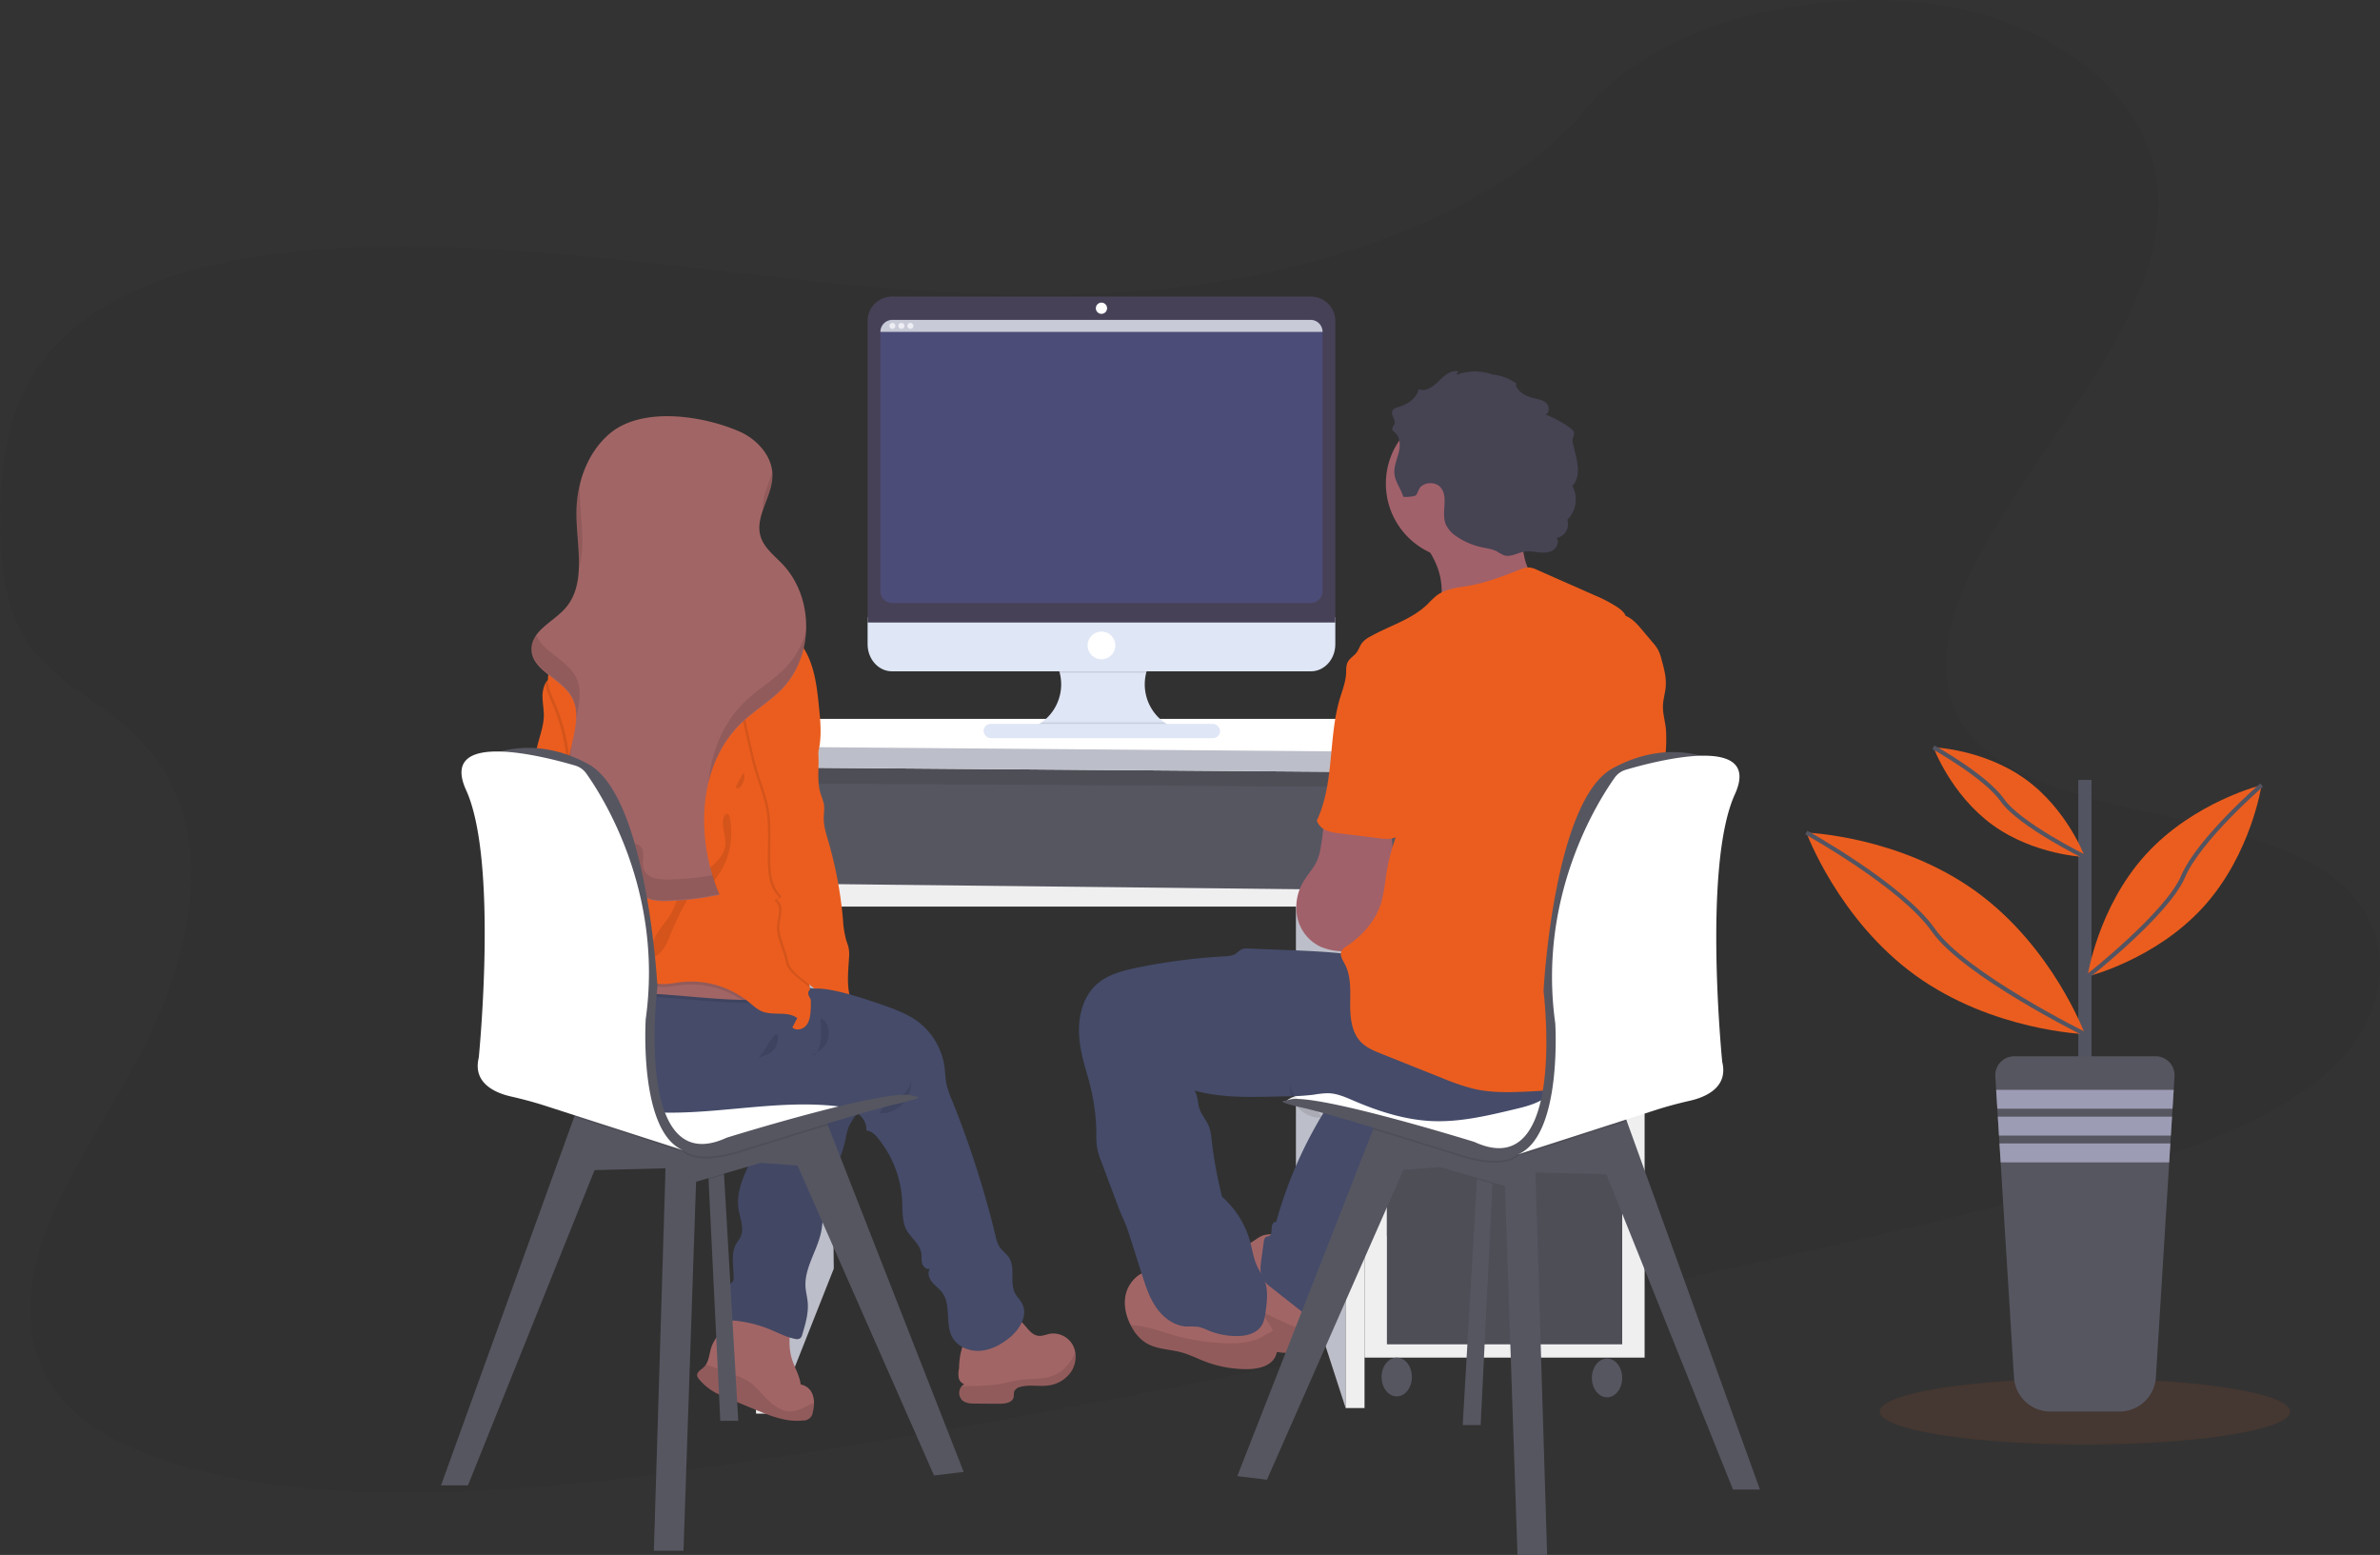 <svg id="fc836297-f37e-43a2-86b4-5406f4a63596" data-name="Layer 1" xmlns="http://www.w3.org/2000/svg" xmlns:xlink="http://www.w3.org/1999/xlink" width="1130.08" height="738.14" viewBox="0 0 1130.08 738.14"><rect x="0" y="0" width="1130.08" height="738.14" fill="#333333" stroke="none"/><defs><linearGradient id="a340ed46-1652-4aba-8925-cf57be9109ca" x1="421.41" y1="548.67" x2="423.73" y2="548.67" gradientUnits="userSpaceOnUse"><stop offset="0" stop-color="gray" stop-opacity="0.25"/><stop offset="0.54" stop-color="gray" stop-opacity="0.12"/><stop offset="1" stop-color="gray" stop-opacity="0.1"/></linearGradient></defs><title>Online Courier Booking Hyderabad</title><path d="M619.44,213.68c-71.37,12.06-142.64,6.89-211.2-.63s-136.95-17.34-208.35-14.38c-45.93,1.9-97.08,11-129.15,37.45C39.87,261.56,35.06,295.89,35,326.88c-.08,23.31,1.94,47.43,18.46,66,11.48,12.88,29.15,22.11,42.46,34,46.31,41.3,32.23,106.33,1.84,161.62-14.26,25.94-31.7,51.45-41.41,78s-11,55,6.38,76.65c17.22,21.47,50.53,33.57,85.26,39.84,70.54,12.74,149.13,4.83,225.17-5.89C541.45,753.29,708,716.17,874.19,679.14c61.49-13.71,123.25-27.48,182.49-47.24,32.9-11,66.4-24.69,87.65-46,27-27,27.68-63.93,1.66-86-43.66-37-142.48-28.79-176.25-71.09-18.58-23.29-10.49-54.92,4.3-82.86,31.71-59.92,93-119.12,85.06-178.86-5.48-41-47.29-74.93-103.33-83.77-58.74-9.26-134.18,8.3-168,49.56C753,175.39,682.46,203,619.44,213.68Z" transform="translate(-34.96 -80.93)" fill="#222" opacity="0.1"/><rect x="360" y="359.24" width="283.43" height="65.63" fill="#565661"/><rect x="360" y="359.24" width="283.43" height="65.63" opacity="0.1"/><polygon points="393.91 427.03 395.9 602.24 368.64 671.06 366.53 427.03 393.91 427.03" fill="#bcbec9"/><polygon points="362.99 371.84 638.94 373.5 638.94 422.38 362.99 422.38 362.99 371.84" fill="#565661"/><polygon points="615.33 427.03 638.94 430.36 638.94 668.4 615.33 595.59 615.33 427.03" fill="#bcbec9"/><rect x="647.91" y="361.87" width="132.99" height="282.6" fill="#efeff0"/><rect x="658.55" y="369.72" width="111.71" height="217.23" fill="#565661"/><rect x="658.55" y="369.72" width="111.71" height="217.23" opacity="0.1"/><rect x="658.55" y="374.17" width="111.71" height="48.21" fill="#565661"/><rect x="658.55" y="427.03" width="111.71" height="102.4" fill="#565661"/><rect x="658.55" y="535.75" width="111.71" height="102.4" fill="#565661"/><rect x="658.55" y="535.75" width="111.71" height="102.4" opacity="0.1"/><ellipse cx="663.21" cy="653.67" rx="7.2" ry="9.2" fill="#565661"/><ellipse cx="763.06" cy="654.11" rx="7.2" ry="9.2" fill="#565661"/><polygon points="359 671.06 368.64 671.06 365.99 364.32 351.35 364.32 359 671.06" fill="#efeff0"/><polygon points="638.94 361.87 638.94 668.4 647.91 668.4 647.91 364.32 638.94 361.87" fill="#efeff0"/><polygon points="366.46 419.38 366.46 430.36 638.94 430.36 638.94 422.38 366.46 419.38" fill="#efeff0"/><polygon points="384.93 341.26 730.37 341.26 780.57 357.88 780.57 367.52 349.69 364.2 349.69 354.39 384.93 341.26" fill="#fff"/><polygon points="349.69 354.39 780.57 357.88 780.57 367.52 349.69 364.2 349.69 354.39" fill="#bcbec9"/><path d="M423.68,549.64l-2-.3c0-.09,0-.17,0-.25-.06-.47-.13-.93-.2-1.4.82.65,1.6,1.3,2.32,1.95Z" transform="translate(-34.96 -80.93)" fill="url(#a340ed46-1652-4aba-8925-cf57be9109ca)"/><path d="M380.22,704.05c1.3-.3,2.62-.55,3.94-.73a47.42,47.42,0,0,1,26.62,3.92c-.84,6.18-1.67,12.57.11,18.54,1.24,4.2,3.73,8,4.26,12.38a7.3,7.3,0,0,1,5.75,5.08,11.05,11.05,0,0,1,.57,3.56,19,19,0,0,1-.56,4.44,4.48,4.48,0,0,1-4.8,4c-7.74.88-15.33-2.17-22.53-5.16l-14-5.82c-1.64-.68-3.29-1.37-4.86-2.21a26.63,26.63,0,0,1-7.79-6.37A3.55,3.55,0,0,1,366,734c-.26-1.76,1.8-2.81,3.11-4a6.23,6.23,0,0,0,1-1.22c1.55-2.34,1.7-5.57,2.63-8.33,2.2-6.55,9-10.77,11.4-17.16.13-.35.25-.7.35-1.06" transform="translate(-34.96 -80.93)" fill="#a26565"/><path d="M421.47,746.8a19,19,0,0,1-.56,4.44,4.48,4.48,0,0,1-4.8,4c-7.74.88-15.33-2.17-22.53-5.16l-14-5.82c-1.64-.68-3.29-1.37-4.86-2.21a26.63,26.63,0,0,1-7.79-6.37A3.55,3.55,0,0,1,366,734c-.26-1.76,1.8-2.81,3.11-4a6.23,6.23,0,0,0,1-1.22c3.86.83,8.65,3.26,11.6,4.2a35.22,35.22,0,0,1,8.44,3.53c3.68,2.36,6.33,6,9.45,9s7.15,5.73,11.5,5.36a19,19,0,0,0,6.54-2.26Z" transform="translate(-34.96 -80.93)" opacity="0.1"/><path d="M405.08,604.69a4.63,4.63,0,0,1-1.7,5c-1.31.81-3,.7-4.3,1.58-1.61,1.13-1.84,3.37-2.12,5.31-1,6.67-4.31,12.72-7.14,18.85s-5.22,12.82-4.18,19.48c.71,4.52,2.93,9.34.85,13.41-.51,1-1.27,1.89-1.85,2.86-2.85,4.76-1.23,10.79-1.34,16.33a3.23,3.23,0,0,1-.39,1.77,4.89,4.89,0,0,1-1.58,1.22,8.38,8.38,0,0,0-3.41,6.43,24.57,24.57,0,0,0,.9,7.46,4.44,4.44,0,0,0,1.23,2.6,4.6,4.6,0,0,0,2.69.76A59.84,59.84,0,0,1,401,712.19c3.79,1.58,7.47,3.56,11.5,4.32a3,3,0,0,0,2.36-.25,3.25,3.25,0,0,0,1-1.73c1.55-5.1,3.12-10.36,2.59-15.66-.23-2.28-.84-4.51-1-6.79-.7-9,5.39-17.12,7.32-26,.87-4,.87-8.14,1.49-12.18,1.68-11.07,7.78-21,10.13-31.95a34.73,34.73,0,0,1,1.52-6c1.75-4.24,5.8-7.68,5.89-12.27a4.78,4.78,0,0,0-.76-2.86,6.48,6.48,0,0,0-3.57-2,121.87,121.87,0,0,0-16.55-3.34,31.35,31.35,0,0,0-7.78-.54,22.9,22.9,0,0,0-9.52,3.36C401.76,600.68,404.24,601.25,405.08,604.69Z" transform="translate(-34.96 -80.93)" fill="#454b69"/><path d="M405.08,604.69a4.63,4.63,0,0,1-1.7,5c-1.31.81-3,.7-4.3,1.58-1.61,1.13-1.84,3.37-2.12,5.31-1,6.67-4.31,12.72-7.14,18.85s-5.22,12.82-4.18,19.48c.71,4.52,2.93,9.34.85,13.41-.51,1-1.27,1.89-1.85,2.86-2.85,4.76-1.23,10.79-1.34,16.33a3.23,3.23,0,0,1-.39,1.77,4.89,4.89,0,0,1-1.58,1.22,8.38,8.38,0,0,0-3.41,6.43,24.57,24.57,0,0,0,.9,7.46,4.44,4.44,0,0,0,1.23,2.6,4.6,4.6,0,0,0,2.69.76A59.84,59.84,0,0,1,401,712.19c3.79,1.58,7.47,3.56,11.5,4.32a3,3,0,0,0,2.36-.25,3.25,3.25,0,0,0,1-1.73c1.55-5.1,3.12-10.36,2.59-15.66-.23-2.28-.84-4.51-1-6.79-.7-9,5.39-17.12,7.32-26,.87-4,.87-8.14,1.49-12.18,1.68-11.07,7.78-21,10.13-31.95a34.73,34.73,0,0,1,1.52-6c1.75-4.24,5.8-7.68,5.89-12.27a4.78,4.78,0,0,0-.76-2.86,6.48,6.48,0,0,0-3.57-2,121.87,121.87,0,0,0-16.55-3.34,31.35,31.35,0,0,0-7.78-.54,22.9,22.9,0,0,0-9.52,3.36C401.76,600.68,404.24,601.25,405.08,604.69Z" transform="translate(-34.96 -80.93)" opacity="0.05"/><polygon points="350.55 674.47 342.02 674.47 336.44 559.83 336.05 553.31 343.3 550.76 343.79 557.69 350.55 674.47" fill="#565661"/><polygon points="343.79 557.69 336.44 559.83 336.05 553.31 343.3 550.76 343.79 557.69" opacity="0.1"/><polygon points="457.58 698.72 443.51 700.42 378.69 553.31 361.21 552.03 330.51 560.99 324.54 736.14 310.47 736.14 316.01 554.59 282.32 555.45 222.2 705.11 209.41 705.11 272.64 530.2 275.08 523.46 369.31 520.23 392.8 533.4 393.1 534.16 457.58 698.72" fill="#565661"/><path d="M428.06,615.09c-20.25,6.1-41.27,12.76-41.27,12.76s-19.17,6.69-27.29,0a12.27,12.27,0,0,0-3.39-1.87,16.7,16.7,0,0,0,3.39,1.87l-51.9-16.73,2.43-6.73,94.24-3.23,23.49,13.17Z" transform="translate(-34.96 -80.93)" opacity="0.1"/><path d="M332.21,586.06l38.37-8.53s91.68,17.06,98.5,23.88c0,0-73.34,14.92-81.44,20S331.35,632.11,332.21,586.06Z" transform="translate(-34.96 -80.93)" fill="#fff"/><path d="M315.71,490.17c-3,9.51-11.19,18.08-21.16,18.49a3.69,3.69,0,0,1-2.11-.38c-1.25-.78-1.28-2.61-.77-4s1.4-2.64,1.54-4.1a2.68,2.68,0,0,0-.06-.89c-.26-1.19-1.23-2.25-2.37-2a4,4,0,0,0,.85-5.31,12,12,0,0,1-1.22-1.64c-.83-1.7.46-3.61,1-5.43,1.11-4-1.71-8-1.94-12.17-.2-3.73,1.69-7.24,2.16-10.94.75-6-2.23-11.75-2.58-17.74-.24-4.18.79-8.32,1.94-12.35,1-3.6,2.13-7.24,2.2-11,0-2.73-.47-5.43-.6-8.15a14.19,14.19,0,0,1,1.31-7.24,5.79,5.79,0,0,1,3.29-2.81c3.28-1.1,5.43.61,5.91,3.72.8,5.29.34,10.69,1.39,16a75,75,0,0,0,4.39,14.49c1.77,4.22,3.92,8.3,5.28,12.67a69.8,69.8,0,0,1,2.19,11C317.69,470.38,318.74,480.66,315.71,490.17Z" transform="translate(-34.96 -80.93)" fill="#eb5d1e"/><path d="M543.47,732.21a15.51,15.51,0,0,1-10.93,6.44c-4.34.54-8.85-.55-13.06.64a4,4,0,0,0-3,2.31,24.54,24.54,0,0,0-.19,2.45c-.49,2.67-4,3.27-6.73,3.25l-11.26-.07c-2.34,0-4.93-.13-6.61-1.75a4.92,4.92,0,0,1-.1-6.48,4.07,4.07,0,0,1,1.26-1,4,4,0,0,1-2.7-3.21,11.94,11.94,0,0,1,.21-4.41c0-4.18,1-11.18,3.94-14.45,3.61-4.07,9.87-9.33,15.32-10.42A12,12,0,0,1,520,708.46c2.58,2.4,4.46,6.16,8,6.58,1.93.24,3.79-.67,5.7-1a10.61,10.61,0,0,1,10.81,5.71,11.26,11.26,0,0,1,1,3.13A13,13,0,0,1,543.47,732.21Z" transform="translate(-34.96 -80.93)" fill="#a26565"/><path d="M543.47,732.21a15.51,15.51,0,0,1-10.93,6.44c-4.34.54-8.85-.55-13.06.64a4,4,0,0,0-3,2.31,24.54,24.54,0,0,0-.19,2.45c-.49,2.67-4,3.27-6.73,3.25l-11.26-.07c-2.34,0-4.93-.13-6.61-1.75a4.92,4.92,0,0,1-.1-6.48c6.5-.27,12.89,0,19.37-1.34,2.63-.53,5.22-1.23,7.88-1.6,5.76-.82,11.89-.12,17.18-2.56,4.41-2,7.57-6.07,9.44-10.61A13,13,0,0,1,543.47,732.21Z" transform="translate(-34.96 -80.93)" opacity="0.1"/><path d="M513.76,716.4c-4,3.1-8.69,5.52-13.73,5.78s-10.39-2-12.86-6.38c-3.61-6.43-.41-15.37-4.83-21.27-1.38-1.85-3.37-3.16-4.83-4.95s-2.3-4.48-1-6.38c-1.57.6-3.23-.92-3.69-2.54s-.17-3.36-.45-5c-.73-4.35-5-7.14-7.05-11s-1.77-8.87-2-13.44a51,51,0,0,0-11.8-30.35c-1.36-1.62-3.1-3.27-5.22-3.19.37-3.66-2.07-7.16-5.23-9s-6.92-2.46-10.58-2.82c-36.93-3.64-75.41,10.09-110.67-1.46-9.81-3.21-19.27-8.58-25.27-17a29.72,29.72,0,0,1-5.29-22.48l0-.14c1.39-7.1,5.14-8.85,11.35-12.09A136.24,136.24,0,0,1,323,543.3c15-4.69,31.15-6.38,46.63-2.94,7.23,1.62,14.2,4.3,21.44,5.87,2.85.62,5.72,1.06,8.61,1.43,4.49.56,9,.93,13.52,1.45a204.53,204.53,0,0,1,42.46,9.55c5.13,1.74,10.26,3.73,14.67,6.88A32.5,32.5,0,0,1,483.37,587c.42,2.94.43,6,1.07,8.85a45,45,0,0,0,2.4,7,465.63,465.63,0,0,1,20.89,65,15.79,15.79,0,0,0,1.67,4.7c1.28,2.07,3.48,3.46,4.77,5.53,3,4.88.11,11.69,2.77,16.77.92,1.76,2.45,3.15,3.37,4.91C523.31,705.53,518.88,712.43,513.76,716.4Z" transform="translate(-34.96 -80.93)" fill="#454b69"/><path d="M462.66,601.5a16.5,16.5,0,0,0,3.63-4,7.46,7.46,0,0,0,1.1-5.17,14.79,14.79,0,0,1-3.89,12.72c-2.51,2.57-7.22,5.09-10.89,4.21C453.13,606.32,460.33,603.48,462.66,601.5Z" transform="translate(-34.96 -80.93)" opacity="0.1"/><path d="M400.18,551.66a6.71,6.71,0,0,1-4.44,4.58,18.5,18.5,0,0,1-6.59.77l-2,0c-26.24-.58-52.76-6.4-78.39-.85a56.76,56.76,0,0,0-9.06,2.67,40.9,40.9,0,0,0-10.41,6l0-.14c1.39-7.1,5.14-8.85,11.35-12.09A136.24,136.24,0,0,1,323,543.3c15-4.69,31.15-6.38,46.63-2.94,7.23,1.62,14.2,4.3,21.44,5.87,2.85.62,5.72,1.06,8.61,1.43A6.91,6.91,0,0,1,400.18,551.66Z" transform="translate(-34.96 -80.93)" opacity="0.1"/><path d="M400.18,550.23a6.7,6.7,0,0,1-4.44,4.59,18.27,18.27,0,0,1-6.59.76l-2,0c-26.24-.58-52.76-6.4-78.39-.85a57.78,57.78,0,0,0-9.06,2.66,41.2,41.2,0,0,0-10.85,6.4q-1.15-3.16-2.29-6.33c-.92-2.52,2-3.08,2.56-5.34.37-1.53-.26-3.27-.58-4.9a8.55,8.55,0,0,1-.16-1.21c-.18-3.61,1.11-5.69,4.07-7.64,8.78-5.8,19.49-9.78,29.51-12.77a73,73,0,0,1,16.4-3.18c7.88-.46,15.75,1,23.42,2.85,9.43,2.33,18.76,5.41,27.12,10.34C393,538,397,541,399.21,545.26A7.6,7.6,0,0,1,400.18,550.23Z" transform="translate(-34.96 -80.93)" fill="#a26565"/><path d="M315.71,490.17c-3,9.51-11.19,18.08-21.16,18.49a3.69,3.69,0,0,1-2.11-.38c-1.25-.78-1.28-2.61-.77-4s1.4-2.64,1.54-4.1a2.68,2.68,0,0,0-.06-.89c5.29-7.46,10.42-15,12.45-23.83a12.74,12.74,0,0,0,.37-4.67c-.27-1.8-1.18-3.43-1.68-5.17-.88-3.08-.47-6.34-.22-9.53A88,88,0,0,0,297.23,415c-1.35-3.12-2.89-6.28-3.36-9.61a5.79,5.79,0,0,1,3.29-2.81c3.28-1.1,5.43.61,5.91,3.72.8,5.29.34,10.69,1.39,16a75,75,0,0,0,4.39,14.49c1.77,4.22,3.92,8.3,5.28,12.67a69.8,69.8,0,0,1,2.19,11C317.69,470.38,318.74,480.66,315.71,490.17Z" transform="translate(-34.96 -80.93)" opacity="0.1"/><path d="M400.18,550.23a6.7,6.7,0,0,1-4.44,4.59,18.27,18.27,0,0,1-6.59.76l-2,0a43.57,43.57,0,0,0-29-7c-3.26.39-6.52,1.15-9.78.85-6.59-.6-11.93-5.34-17.8-8.37a37.38,37.38,0,0,0-41.43,5.62l-.57.5a8.55,8.55,0,0,1-.16-1.21c-.18-3.61,1.11-5.69,4.07-7.64,8.78-5.8,19.49-9.78,29.51-12.77a73,73,0,0,1,16.4-3.18c7.88-.46,15.75,1,23.42,2.85,9.43,2.33,18.76,5.41,27.12,10.34C393,538,397,541,399.21,545.26A7.6,7.6,0,0,1,400.18,550.23Z" transform="translate(-34.96 -80.93)" opacity="0.1"/><path d="M422.61,440.69l-.14.36c-2.24,5.81-6.36,10.72-9,16.38-3.33,7.17-4.15,15.21-4.89,23.09-.64,6.75-1.27,13.54-.76,20.31,1.28,16.68,9.43,32.5,11.61,48.86a54.31,54.31,0,0,1,.41,11.41c-.18,2.41-.62,5-2.22,6.78s-4.71,2.48-6.43.77c.77-1.47,1.55-2.93,2.33-4.4-4.57-3.55-11.45-1-16.79-3.22-2.35-1-4.23-2.8-6.2-4.41a43.48,43.48,0,0,0-32.39-9.46c-3.26.4-6.52,1.16-9.78.86-6.59-.61-11.93-5.34-17.8-8.37a37.4,37.4,0,0,0-41.43,5.61c-1.4,1.3-3.28,2.82-5,2a4.16,4.16,0,0,1-1.55-1.69c-6.55-11.19-1.73-25.62,5.27-36.52S304.12,488.1,307,475.47a12.53,12.53,0,0,0,.37-4.67c-.27-1.8-1.18-3.43-1.68-5.17-.88-3.08-.47-6.34-.22-9.53A88,88,0,0,0,298.65,415c-1.6-3.73-3.5-7.51-3.5-11.56,0-6.38,4.57-11.67,8.35-16.8,4.35-5.9,8-12.43,13.51-17.28,5.22-4.61,12.78-7.43,19.24-5.09A119.94,119.94,0,0,1,369.81,361c3.9.18,7.93.59,11.35,2.48,3.66,2,6.29,5.56,9.89,7.69,2.63,1.57,5.66,2.31,8.52,3.41A35.21,35.21,0,0,1,417.93,391c4,7.75,5,16.66,5.88,25.34C424.65,424.51,425.45,433,422.61,440.69Z" transform="translate(-34.96 -80.93)" fill="#eb5d1e"/><path d="M407.82,500.83c1.28,16.68,9.43,32.5,11.61,48.86C415.07,546,409,542.29,408.19,538c-.9-4.64-3.78-10.72-4.26-15.41s2.81-10.42-.64-13.64c-1.68-1.57,2.79-1.13,1.15-2.74-3.69-3.59-4.6-9.12-4.83-14.25-.39-9.08.76-18.26-.91-27.19-1-5.51-3.09-10.76-4.76-16.11-1.94-6.23-3.34-12.61-4.74-19a133.12,133.12,0,0,1-3-17.26c-.43-5-.23-10.3,2-14.86s6.74-8.26,11.8-8.19c16.92.22,14,23.16,17.72,33.76,1.49,4.22,3.5,8.3,4.31,12.7a33.66,33.66,0,0,1,.48,5.22c-2.24,5.81-6.36,10.72-9,16.38-3.33,7.17-4.15,15.21-4.89,23.09C407.94,487.27,407.31,494.06,407.82,500.83Z" transform="translate(-34.96 -80.93)" opacity="0.1"/><path d="M418.82,422.85c1.49,4.22,3.5,8.3,4.31,12.7,1.35,7.37-.74,15.2,1.53,22.34a38.92,38.92,0,0,1,1.48,4.67c.39,2.27-.06,4.59-.06,6.9,0,3.72,1.17,7.32,2.21,10.89a194.63,194.63,0,0,1,6.95,37.16,46.59,46.59,0,0,0,1.59,10,33.21,33.21,0,0,1,1.08,3.38,17.48,17.48,0,0,1,.19,4.63c-.27,4.9-.82,9.82-.27,14.7s2.33,9.83,6,13.1c-3.28.71-6.75,1.42-9.95.37-4.5-1.47-7.2-6-9.49-10.12-2.9-5.26-13.92-10-15.06-15.91-.89-4.63-3.77-10.71-4.25-15.41s2.8-10.41-.65-13.63c-1.67-1.57,2.8-1.14,1.15-2.74-3.68-3.59-4.59-9.12-4.82-14.26-.39-9.07.75-18.25-.91-27.18-1-5.51-3.09-10.76-4.76-16.12-1.94-6.22-3.34-12.6-4.74-19a131.73,131.73,0,0,1-3-17.26c-.43-5-.24-10.31,2-14.87s6.75-8.25,11.8-8.19C418,389.3,415.1,412.25,418.82,422.85Z" transform="translate(-34.96 -80.93)" fill="#eb5d1e"/><path d="M370.6,426.76c1.58,1.85,3.61,3.88,6,3.52a1.3,1.3,0,0,1-1.77.42,3.8,3.8,0,0,1-1.33-1.53l-3.42-5.77c-.45-.75-3.55-5.12-4.31-2.6C365.47,421.87,369.83,425.86,370.6,426.76Z" transform="translate(-34.96 -80.93)" opacity="0.1"/><path d="M368.76,441.15a7.62,7.62,0,0,0-2.23-5,12.5,12.5,0,0,0-4.13-2.49c-3.75-1.54-8.19-2.78-12.26-2.58,1.48,2.16,6.23,3.45,8.61,4.67Q363.81,438.36,368.76,441.15Z" transform="translate(-34.96 -80.93)" opacity="0.1"/><path d="M379.41,482.11c-.69,5.12-4.88,9-9.12,12s-9,5.58-11.77,9.92c-1.92,3-2.78,6.48-4.41,9.61-1.8,3.45-4.49,6.35-6.64,9.59s-3.83,7.11-3.17,10.95a1.29,1.29,0,0,0,.46.92,1.31,1.31,0,0,0,1.27-.14c4.36-2.28,6.08-7.49,7.91-12a138.65,138.65,0,0,1,6.48-13.32c1.08-2,2.27-4.18,4.28-5.29a37.55,37.55,0,0,1,4.22-1.47,14.19,14.19,0,0,0,5.21-4.09,34.34,34.34,0,0,0,8-23.31c-.06-1.79-.16-10.41-2.85-7.75S379.87,478.63,379.41,482.11Z" transform="translate(-34.96 -80.93)" opacity="0.1"/><path d="M386,285.74c8.6,3.75,16,12,15.73,21.35-.23,9.82-8.45,19.07-5.62,28.48,1.64,5.46,6.58,9.12,10.49,13.27,14.89,15.76,14.86,43.27-.08,59-5.72,6-13.07,10.27-19.12,16-21.33,20.1-22.24,54.87-10.82,81.86a133.14,133.14,0,0,1-26.62,3c-4.19,0-9.32-.71-10.84-4.62-1.4-3.61,1-8.49-1.76-11.16-1.3-1.25-3.25-1.42-5-1.71-11.26-1.82-20.5-10.81-24.72-21.4s-4-22.51-1.58-33.65c1.72-8.05,4.41-16.91.42-24.11-5-9.06-19.38-12.88-19.16-23.24.18-8.49,10.19-12.62,15.87-18.93,10.48-11.62,5.49-29.65,5.47-45.31,0-13.78,4.82-28,15.08-37.18C339,273.62,368.39,278.09,386,285.74Z" transform="translate(-34.96 -80.93)" fill="#a26565"/><g opacity="0.1"><path d="M308.12,401.78c-4.39-7.92-15.92-11.84-18.6-19.63a11.09,11.09,0,0,0-2.16,6.26c-.22,10.36,14.14,14.18,19.16,23.25a18.89,18.89,0,0,1,2,10.42C310.1,415.12,311.49,407.86,308.12,401.78Z" transform="translate(-34.96 -80.93)"/><path d="M397.26,322.75c1.8-5.25,4.41-10.55,4.54-16a15,15,0,0,0-.05-1.77C399.74,311,396.66,316.84,397.26,322.75Z" transform="translate(-34.96 -80.93)"/><path d="M309.84,350.72c3.44-10.87.47-24.35.46-36.41,0-1.46.06-2.93.17-4.39a57.74,57.74,0,0,0-1.78,14.26C308.71,332.79,310.22,342.13,309.84,350.72Z" transform="translate(-34.96 -80.93)"/><path d="M408.19,397.61c-5.72,6-13.07,10.27-19.12,16-10.8,10.17-16.35,24.1-17.74,38.87,2.58-11,7.79-21.13,16.14-29,6-5.7,13.4-9.95,19.12-16a42.49,42.49,0,0,0,11.15-27.06A40.61,40.61,0,0,1,408.19,397.61Z" transform="translate(-34.96 -80.93)"/><path d="M351.63,498.44c-4.19,0-9.32-.72-10.84-4.63-1.4-3.6,1-8.48-1.76-11.16-1.3-1.25-3.26-1.42-5-1.71-11.25-1.81-20.49-10.81-24.71-21.39-3.11-7.82-3.78-16.35-3-24.77-.08.33-.15.66-.22,1-2.38,11.14-2.63,23.07,1.58,33.66s13.46,19.58,24.71,21.39c1.78.29,3.74.47,5,1.71,2.79,2.68.36,7.56,1.76,11.16,1.52,3.91,6.65,4.68,10.84,4.63a133.23,133.23,0,0,0,26.62-3,89.38,89.38,0,0,1-3.23-8.93A132.74,132.74,0,0,1,351.63,498.44Z" transform="translate(-34.96 -80.93)"/></g><path d="M384.38,454.83c2.47,1.86,5.15-5.23,3.62-7C387.59,448.29,384,454.57,384.38,454.83Z" transform="translate(-34.96 -80.93)" opacity="0.1"/><path d="M394.91,583.17c2.91-1,6-2,7.9-4.4,1.57-1.93,2.86-9.59-.46-5.92C399.53,576,398.2,580.15,394.91,583.17Z" transform="translate(-34.96 -80.93)" opacity="0.1"/><path d="M424.54,575.14c-.35,2.36-1,4.81-2.67,6.51-.31.32-1,.52-1.09.09a25.29,25.29,0,0,0,5.16-3.64c3.38-3.35,3.84-11.6-1.31-13.79C424.58,567.93,425.09,571.46,424.54,575.14Z" transform="translate(-34.96 -80.93)" opacity="0.1"/><path d="M460.11,560.27s-28.38-11.15-38.64-10,11.62,17.32,11.62,17.32l13.08,8.82s8-3,8.53-3.23S460.11,560.27,460.11,560.27Z" transform="translate(-34.96 -80.93)" fill="#454b69"/><path d="M264.84,440.65s21.32-12.36,49.46,3,32.83,105.75,32.83,105.75S335.62,641.49,380,621c0,0,81-25.15,89.11-19.61,0,0,7.68,0-7.67,3.41S386.79,627,386.79,627s-19.17,6.7-27.29,0-31.13.86-34.12-45.2a801,801,0,0,0-10.66-86.56l-7.91-23.45Z" transform="translate(-34.96 -80.93)" fill="#565661"/><path d="M262.28,583.07s9.38-93.38-6-127.07c-13.38-29.36,38.36-15.63,51.86-11.63a9.83,9.83,0,0,1,5.18,3.7c8,11.25,36.7,56.34,28.24,116.67,0,0-3.41,53.73,17.91,62.25l-65.69-21.16c-5.33-1.72-10.74-3.15-16.2-4.39C270.62,599.86,259.28,595.37,262.28,583.07Z" transform="translate(-34.96 -80.93)" fill="#fff"/><polygon points="694.53 676.47 703.06 676.47 708.65 561.83 709.03 555.31 701.78 552.76 701.3 559.69 694.53 676.47" fill="#565661"/><polygon points="701.3 559.69 708.65 561.83 709.03 555.31 701.78 552.76 701.3 559.69" opacity="0.1"/><path d="M658.27,713.13a19.23,19.23,0,0,1-1.2,4.58,8.09,8.09,0,0,1-3.65,4.56,9.64,9.64,0,0,1-3.69.73c-4.71.28-9.69.21-13.74-2.19a25,25,0,0,1-4.71-3.93,214.9,214.9,0,0,1-24.72-29.4c-1.23-1.77-2.5-3.86-1.95-6a93.21,93.21,0,0,0,26.77-12.25,12.92,12.92,0,0,1,3.76-2,20.43,20.43,0,0,1,7.06-.26c2.27.37,2.37.44,3.24,3,1.44,4.33,1.2,9,2.82,13.33a41.3,41.3,0,0,0,3.74,6.84C656.18,697.13,659.39,705.38,658.27,713.13Z" transform="translate(-34.96 -80.93)" fill="#a26565"/><path d="M658.27,713.13a19.23,19.23,0,0,1-1.2,4.58,8.09,8.09,0,0,1-3.65,4.56,9.64,9.64,0,0,1-3.69.73c-4.71.28-9.69.21-13.74-2.19a25,25,0,0,1-4.71-3.93,214.9,214.9,0,0,1-24.72-29.4c-1.23-1.77-2.5-3.86-1.95-6a92.81,92.81,0,0,0,9.16-3.06l.15.11c3.07,2.19,5.3,5.33,7.47,8.41l7,9.85a29,29,0,0,0,4.39,5.3,29.38,29.38,0,0,0,6.79,4.08c3.29,1.59,6.58,3.18,10,4.46C651.78,711.52,655.52,711.87,658.27,713.13Z" transform="translate(-34.96 -80.93)" opacity="0.1"/><path d="M664.73,606.34a30.1,30.1,0,0,1-2.5,4.77A204.16,204.16,0,0,0,640.91,661c-1.38-.31-2.16,1.57-2.15,3s0,3.23-1.32,3.75c-.39.15-.83.15-1.21.32-.84.38-1.08,1.45-1.2,2.37l-1.18,8.66c-.41,3-.77,6.25.7,8.9a14.23,14.23,0,0,0,3.87,4l19.52,15.4c.8.63,1.79,1.3,2.75.95,2.19-.8.25-4.72,2-6.31,1.16-1.09,3-.27,4.61-.4,2.1-.16,3.69-2.09,4.22-4.12a19.59,19.59,0,0,0,.11-6.26,5.68,5.68,0,0,1,.32-2.81,6.82,6.82,0,0,1,2.39-2.29,25.66,25.66,0,0,0,10.51-21.64,12,12,0,0,1,.14-3.83,10.09,10.09,0,0,1,1.81-3.16c7.09-9.59,13-20,18.87-30.39,3.38-6,6.82-12.09,8-18.85a1.75,1.75,0,0,0-1.44-2.4,68,68,0,0,0-8.94-2.14c-9.19-1.86-18.06-4.73-27-7.49S667.42,599.12,664.73,606.34Z" transform="translate(-34.96 -80.93)" fill="#454b69"/><polygon points="587.5 700.72 601.58 702.42 666.39 555.31 683.87 554.03 714.58 562.99 720.54 738.14 734.61 738.14 729.07 556.59 762.76 557.45 822.88 707.11 835.67 707.11 772.44 532.2 770.01 525.46 675.77 522.23 652.28 535.4 651.98 536.16 587.5 700.72" fill="#565661"/><path d="M686.94,617.09c20.25,6.1,41.27,12.76,41.27,12.76s19.17,6.69,27.29,0a12.27,12.27,0,0,1,3.39-1.87,16.7,16.7,0,0,1-3.39,1.87l51.9-16.73L805,606.39l-94.24-3.23-23.49,13.17Z" transform="translate(-34.96 -80.93)" opacity="0.1"/><path d="M782.79,588.06l-38.37-8.53s-91.68,17.06-98.5,23.88c0,0,73.34,14.92,81.44,20S783.65,634.11,782.79,588.06Z" transform="translate(-34.96 -80.93)" fill="#fff"/><path d="M640.41,725.14c-2.31,4.4-8,5.64-13,5.71a54.89,54.89,0,0,1-20.32-3.63c-3.7-1.42-7.25-3.25-11.07-4.29-5.69-1.56-12-1.43-17-4.56a20,20,0,0,1-6.39-6.93c-.29-.49-.57-1-.83-1.52-2.39-4.65-3.5-10.06-2.17-15.08s6.16-10.55,11.76-10.47c6.65.1,14.58,3.25,21,4.88,8,2,16,4.31,23.07,8.54,5.92,3.56,11.15,8.67,13.94,14.91a25.27,25.27,0,0,1,1.32,3.72C641.59,719.3,641.79,722.51,640.41,725.14Z" transform="translate(-34.96 -80.93)" fill="#a26565"/><path d="M640.41,725.14c-2.31,4.4-8,5.64-13,5.71a54.89,54.89,0,0,1-20.32-3.63c-3.7-1.42-7.25-3.25-11.07-4.29-5.69-1.56-12-1.43-17-4.56a20,20,0,0,1-6.39-6.93c-.29-.49-.57-1-.83-1.52,1,.08,1.92.18,2.42.23,6.14.59,12,2.83,17.86,4.52a100.32,100.32,0,0,0,25,3.9c6,.17,12.26-.27,17.5-3.2a45.91,45.91,0,0,1,4.86-2.67,25.27,25.27,0,0,1,1.32,3.72C641.59,719.3,641.79,722.51,640.41,725.14Z" transform="translate(-34.96 -80.93)" opacity="0.1"/><path d="M683.38,535c-13-2.13-26.24-2.65-39.42-3.17l-16.12-.64a7.31,7.31,0,0,0-3.39.41,22.09,22.09,0,0,0-2.65,2c-1.62,1.1-3.69,1.22-5.64,1.33A280.77,280.77,0,0,0,575,540.27c-7,1.43-14.27,3.3-19.53,8.13-5.56,5.11-8,12.9-8.19,20.44s1.79,14.95,3.88,22.19a101.09,101.09,0,0,1,4.37,26.86,50.25,50.25,0,0,0,.29,7.57,36.22,36.22,0,0,0,2.11,7l7.36,19.65c.65,1.72,1.29,3.43,2,5.11s1.39,3,2,4.58c.9,2.16,1.61,4.4,2.32,6.63l4.9,15.39.64,2c1.77,5.54,3.58,11.18,6.92,15.94s8.51,8.6,14.32,8.89a43.86,43.86,0,0,1,5.62.15,22.72,22.72,0,0,1,4.61,1.67,35.17,35.17,0,0,0,13.77,2.69c4.35,0,9.18-1.21,11.54-4.87,1.3-2,1.64-4.46,2-6.82.63-4.74,1.24-9.69-.37-14.19-1-2.69-2.68-5-3.84-7.65-1.62-3.61-2.15-7.6-3.2-11.41a43.58,43.58,0,0,0-13.3-21.16,208.58,208.58,0,0,1-5-27.38,24.09,24.09,0,0,0-1.21-6c-1.17-3-3.54-5.43-4.53-8.49-.93-2.84-.65-6.12-2.34-8.57,14.07,3.87,28,3,42.61,2.77a116.42,116.42,0,0,0,14-.8,44,44,0,0,1,6.56-.7c4.52,0,8.76,2,12.91,3.76,11.73,5,24.09,8.93,36.83,9.47,13.15.55,26.15-2.54,39-5.6,5.65-1.35,11.52-2.81,16-6.52s7-10.4,4.24-15.49c-2.1-3.83-6.45-5.71-10.51-7.31-11.24-4.44-22.54-8.77-33.37-14.14C713.87,556,701.5,538,683.38,535Z" transform="translate(-34.96 -80.93)" fill="#454b69"/><path d="M660.2,489.76c-1.57,3.4-4.21,6.18-6.16,9.38a23.77,23.77,0,0,0-3,17.65,20.08,20.08,0,0,0,11.25,13.69,28.23,28.23,0,0,0,7.8,1.88c3.52.43,7.27.52,10.38-1.18A15.16,15.16,0,0,0,686,525.4c2.69-4.5,4.22-9.57,5.62-14.62,2.59-9.32,4.8-18.88,4.48-28.55-.11-3.33-.77-7.08-3.53-9a11.87,11.87,0,0,0-4.64-1.52l-13.19-2.36c-2.55-.46-7-2.33-9.21-.49s-2.38,7.28-2.76,9.83C662.17,482.46,661.8,486.29,660.2,489.76Z" transform="translate(-34.96 -80.93)" fill="#a1616a"/><path d="M820.53,451.08,817.08,480a133,133,0,0,0-1.23,15.56c0,2.9.09,6.12-1.83,8.29a7.56,7.56,0,0,1-3.44,2.07c-4.19,1.3-8.76.14-12.76-1.65-2.34-1-4.73-2.45-5.79-4.78a11.88,11.88,0,0,1-.75-5.07c0-17.25,1.63-35.24,10.64-49.94a10.89,10.89,0,0,1,3.17-3.66c2.5-1.6,5.77-1.15,8.6-.28,1.74.53,6.44,1.12,7.55,2.67S820.77,449.09,820.53,451.08Z" transform="translate(-34.96 -80.93)" fill="#a1616a"/><circle cx="694.04" cy="229.57" r="36" fill="#a1616a"/><path d="M719.37,364.15a18.57,18.57,0,0,1-2.23,8q27.57-4.2,55-9.36a25.83,25.83,0,0,1-12.76-15,42.36,42.36,0,0,1-1.62-10.69,123.57,123.57,0,0,1,.33-17.21c-6.4.67-12.46,3.07-18.56,5.13a183,183,0,0,1-18.69,5.23c-3.05.68-6.12,1.26-9.2,1.8-3.6.64-5.33.63-2.83,3.79C715.52,344.28,720.31,352.86,719.37,364.15Z" transform="translate(-34.96 -80.93)" fill="#a1616a"/><path d="M730.43,359.34c-4.75.71-9.73,1.51-13.52,4.45a51,51,0,0,0-4.11,3.95c-7.53,7.31-18.16,10.25-27.3,15.41a12,12,0,0,0-3.88,3.05c-1,1.39-1.51,3.16-2.56,4.54-1.22,1.6-3.15,2.6-4.1,4.37s-.74,3.65-.84,5.53c-.23,4.13-1.79,8.05-3,12-5.55,18.91-2.51,40-10.91,57.86a8.13,8.13,0,0,0,4.42,4.62,25.1,25.1,0,0,0,6.56,1.41l18.61,2.31c2.66.33,5.48.64,7.91-.47a92.94,92.94,0,0,0-4.69,18.93,94.28,94.28,0,0,1-2.1,11.72c-2.56,8.8-9,16.13-16.63,21.14a6.15,6.15,0,0,0-2.35,2.17c-1,2,.48,4.24,1.53,6.2,3.05,5.68,2.63,12.5,2.59,18.94s.61,13.51,5.11,18.13c2.66,2.73,6.3,4.21,9.84,5.62l29.11,11.63a101.45,101.45,0,0,0,14.82,5c7.67,1.75,15.64,1.68,23.51,1.34q7.8-.33,15.58-1a12.12,12.12,0,0,0,5.89-1.55,11,11,0,0,0,3.45-4.68c4.05-8.81,5.41-19.09,11.69-26.47,4.31-5.07,11-9.12,11.49-15.75.23-3.3-1.24-6.51-1.26-9.82,0-4.07,2.13-7.94,2-12-.27-6.61-6.5-11.65-7.49-18.19-2.52-16.58,5.9-33.14,11.07-49.09.93-2.85,2.13-6,4.87-7.22s6.6-.58,7.58-3.28c2.47-6.78,3.06-14.73,2.74-21.94-.18-4.17-1.66-8.25-1.49-12.43.12-2.94,1.06-5.8,1.31-8.73.38-4.43-.79-8.83-2-13.11a20.54,20.54,0,0,0-1.56-4.42,21,21,0,0,0-2.6-3.57l-4.87-5.79c-2.28-2.71-4.69-5.52-8-6.89-1.07-2.65-4.49-4.48-6.94-5.94a71.12,71.12,0,0,0-7.64-3.75l-27.54-12.16a11.28,11.28,0,0,0-3.27-1.06,10.59,10.59,0,0,0-4.86,1C748.2,354.68,739.43,358,730.43,359.34Z" transform="translate(-34.96 -80.93)" fill="#eb5d1e"/><path d="M701.26,316.76c-1.06-3.73-3.77-6.95-4.18-10.81-.37-3.43,1.14-6.75,2-10.09s.83-7.42-1.82-9.64c-.44-.38-1-.72-1.16-1.28-.32-1,.69-1.91,1-2.92.57-2-1.9-4.21-1-6.13.51-1.05,1.79-1.42,2.91-1.75,4.28-1.27,8.62-4.09,9.55-8.46,3.35,1.4,6.92-1.23,9.49-3.78s5.73-5.46,9.27-4.69l-.79,1.61a25.6,25.6,0,0,1,16.93-.19l-1.68,0a23.22,23.22,0,0,1,13.39,4.53c-.43,0-.47.64-.3,1,1.4,3.27,5,5,8.47,5.81,2.09.5,4.36.86,5.89,2.36s1.56,4.63-.46,5.35a52.6,52.6,0,0,1,11.61,6.3c1,.73,2.13,1.72,2,3a9.76,9.76,0,0,1-.62,1.87,6.47,6.47,0,0,0,.21,3.2l1.11,4.58c1.22,5.09,2.18,11.22-1.53,14.91a13.69,13.69,0,0,1-2.41,16.16,6.66,6.66,0,0,1-5,8.61c1.23,1.92.1,4.66-1.84,5.86s-4.38,1.21-6.64,1-4.55-.72-6.81-.38c-3.29.51-6.51,2.75-9.68,1.75a21.73,21.73,0,0,1-3.39-1.82c-2.22-1.19-4.8-1.46-7.26-2a33.54,33.54,0,0,1-11.73-5,13.75,13.75,0,0,1-5.39-6c-2.2-5.56,1.5-12.85-2.39-17.38-2.28-2.64-6.8-2.68-9.35-.42-1.27,1.13-1.44,3.51-2.76,4.36A17.45,17.45,0,0,1,701.26,316.76Z" transform="translate(-34.96 -80.93)" fill="#464353"/><path d="M652.34,603.5a16.5,16.5,0,0,1-3.63-4,7.46,7.46,0,0,1-1.1-5.17,14.79,14.79,0,0,0,3.89,12.72c2.51,2.57,7.22,5.09,10.89,4.21C661.87,608.32,654.67,605.48,652.34,603.5Z" transform="translate(-34.96 -80.93)" opacity="0.1"/><path d="M850.16,442.65s-21.32-12.36-49.46,3-32.83,105.75-32.83,105.75S779.38,643.49,735,623c0,0-81-25.15-89.11-19.61,0,0-7.68,0,7.67,3.41S728.21,629,728.21,629s19.17,6.7,27.29,0,31.13.86,34.12-45.2a801,801,0,0,1,10.66-86.56l7.91-23.45Z" transform="translate(-34.96 -80.93)" fill="#565661"/><path d="M852.72,585.07s-9.38-93.38,6-127.07c13.38-29.36-38.36-15.63-51.86-11.63a9.83,9.83,0,0,0-5.18,3.7c-8,11.25-36.7,56.34-28.24,116.67,0,0,3.41,53.73-17.91,62.25l65.69-21.16c5.33-1.72,10.74-3.15,16.2-4.39C844.38,601.86,855.72,597.37,852.72,585.07Z" transform="translate(-34.96 -80.93)" fill="#fff"/><ellipse cx="989.97" cy="670.07" rx="97.44" ry="15.65" fill="#eb5d1e" opacity="0.1"/><rect x="986.83" y="370.26" width="6.27" height="141.17" fill="#535461"/><path d="M1067.47,591.93l-.39,6.36-.56,9-.23,3.74-.55,9-.24,3.74-.56,9-6.32,102.07A17.3,17.3,0,0,1,1041.36,751h-32.87a17.28,17.28,0,0,1-17.24-16.22L984.91,632.7l-.55-9-.23-3.74-.57-9-.23-3.74-.55-9-.4-6.36a9,9,0,0,1,8.94-9.51h67.22A9,9,0,0,1,1067.47,591.93Z" transform="translate(-34.96 -80.93)" fill="#565661"/><polygon points="1032.12 517.36 1031.56 526.33 948.38 526.33 947.82 517.36 1032.12 517.36" fill="#9d9cb5"/><polygon points="1031.33 530.08 1030.78 539.06 949.17 539.06 948.61 530.08 1031.33 530.08" fill="#9d9cb5"/><polygon points="1030.54 542.8 1029.98 551.77 949.96 551.77 949.4 542.8 1030.54 542.8" fill="#9d9cb5"/><path d="M973.2,504.1c36.52,26.42,51.73,67.74,51.73,67.74s-44-1.51-80.53-27.93-51.72-67.73-51.72-67.73S936.69,477.69,973.2,504.1Z" transform="translate(-34.96 -80.93)" fill="#eb5d1e"/><path d="M892.68,476.18s45.67,25.35,60.33,46.34,71.92,49.32,71.92,49.32" transform="translate(-34.96 -80.93)" fill="none" stroke="#535461" stroke-miterlimit="10" stroke-width="2"/><path d="M996.77,450.88c19.88,14.37,28.16,36.87,28.16,36.87s-24-.83-43.83-15.2S953,435.68,953,435.68,976.9,436.5,996.77,450.88Z" transform="translate(-34.96 -80.93)" fill="#eb5d1e"/><path d="M953,435.68s24.86,13.8,32.83,25.22,39.15,26.85,39.15,26.85" transform="translate(-34.96 -80.93)" fill="none" stroke="#535461" stroke-miterlimit="10" stroke-width="2"/><path d="M1053.81,486.6c-22.83,25.09-27.66,57.88-27.66,57.88s32.19-7.9,55-33,27.66-57.88,27.66-57.88S1076.64,461.51,1053.81,486.6Z" transform="translate(-34.96 -80.93)" fill="#eb5d1e"/><path d="M1108.83,453.61s-29.74,25.72-37.3,43.44-45.38,47.43-45.38,47.43" transform="translate(-34.96 -80.93)" fill="none" stroke="#535461" stroke-miterlimit="10" stroke-width="2"/><path d="M591.94,426.2v2.28H524.33v-1.85a22.72,22.72,0,0,0,5.22-2.78,22.21,22.21,0,0,0,9.28-18.06,21.92,21.92,0,0,0-.69-5.47,22.23,22.23,0,0,0-12.28-14.73h65.62a22.23,22.23,0,0,0-12.28,14.73,21.92,21.92,0,0,0-.68,5.47,22.2,22.2,0,0,0,9.27,18.06A22.87,22.87,0,0,0,591.94,426.2Z" transform="translate(-34.96 -80.93)" fill="#dfe6f5"/><path d="M591.48,385.59a22.23,22.23,0,0,0-12.28,14.73H538.14a22.23,22.23,0,0,0-12.28-14.73Z" transform="translate(-34.96 -80.93)" opacity="0.1"/><path d="M446.92,373.94v12.84c0,7.08,5.18,12.83,11.58,12.83H657.41c6.4,0,11.59-5.75,11.59-12.83V373.94Z" transform="translate(-34.96 -80.93)" fill="#dfe6f5"/><path d="M591.94,426.2v2.28H524.33v-1.85a22.72,22.72,0,0,0,5.22-2.78h58.24A22.87,22.87,0,0,0,591.94,426.2Z" transform="translate(-34.96 -80.93)" opacity="0.1"/><rect x="467.03" y="343.63" width="112.29" height="6.77" rx="3.39" fill="#dfe6f5"/><path d="M669,233.31a11.58,11.58,0,0,0-11.59-11.58H458.5a11.57,11.57,0,0,0-11.58,11.58V376.44H669Z" transform="translate(-34.96 -80.93)" fill="#474157"/><path d="M662.94,238.48v123a5.7,5.7,0,0,1-5.7,5.71H458.68a5.7,5.7,0,0,1-5.7-5.71v-123a5.62,5.62,0,0,1,.76-2.85,5.7,5.7,0,0,1,4.94-2.85H657.24A5.7,5.7,0,0,1,662.94,238.48Z" transform="translate(-34.96 -80.93)" fill="#4c4c78"/><circle cx="523" cy="146.32" r="2.67" fill="#fff"/><circle cx="523" cy="306.38" r="6.59" fill="#fff"/><path d="M662.94,238.48H453a5.7,5.7,0,0,1,5.7-5.7H657.24A5.7,5.7,0,0,1,662.94,238.48Z" transform="translate(-34.96 -80.93)" fill="#c8cad7"/><circle cx="423.72" cy="154.7" r="1.43" fill="#ededf4"/><circle cx="428" cy="154.7" r="1.43" fill="#ededf4"/><circle cx="432.28" cy="154.7" r="1.43" fill="#ededf4"/></svg>